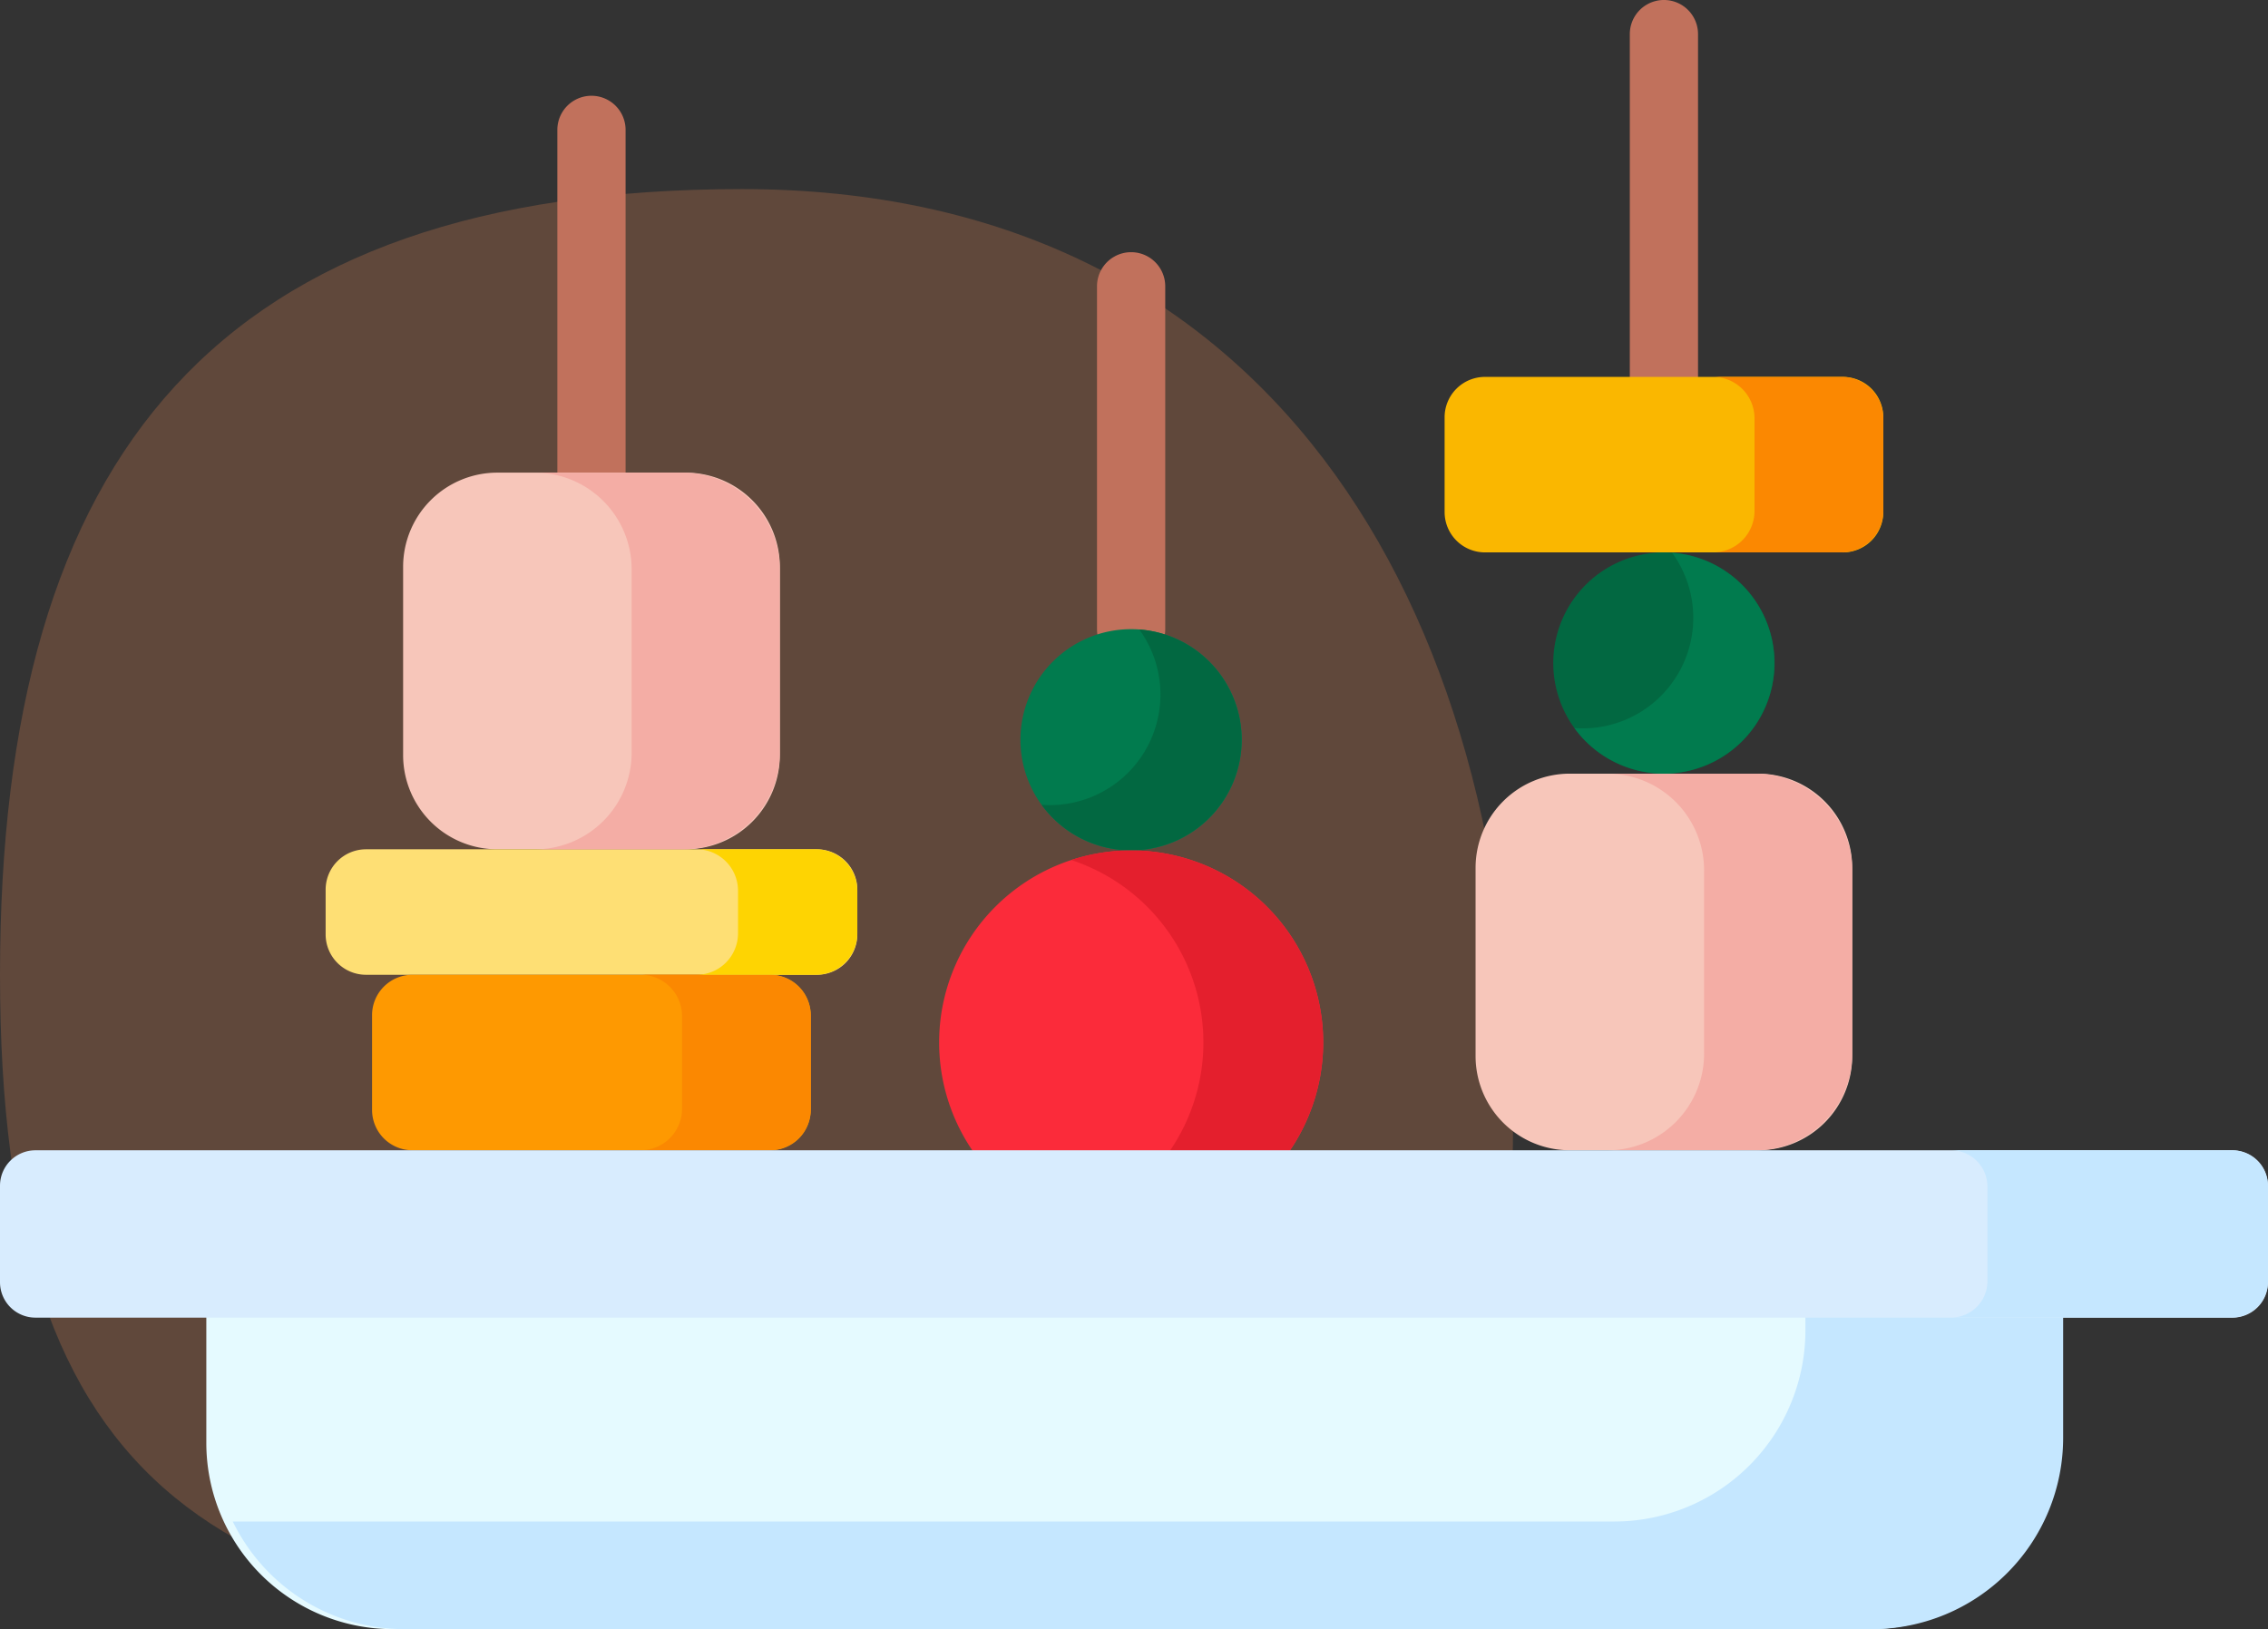 <svg xmlns="http://www.w3.org/2000/svg" width="155.888" height="112.002" viewBox="0 0 155.888 112.002">
  <rect x="0" y="0" width="155.888" height="112.002" fill="#333333" stroke="none"/>
  <g id="Entrées" transform="translate(0 -0.5)">
    <path id="Path_39417" data-name="Path 39417" d="M65,11c35.9,0,53,28.1,53,64s-17.1,35-53,35-51-9.1-51-45S29.1,11,65,11Z" transform="translate(-14 2.5)" fill="#ff945a" opacity="0.22"/>
    <path id="Path_39388" data-name="Path 39388" d="M249.992,85.715a2.344,2.344,0,0,1-2.344-2.344V59.8a2.345,2.345,0,0,1,4.69,0V83.371a2.344,2.344,0,0,1-2.345,2.344Zm0,0" transform="translate(-172.247 -39.618)" fill="#c1715c"/>
    <path id="Path_39389" data-name="Path 39389" d="M245.579,150.169a7.606,7.606,0,1,1-7.606-7.606A7.605,7.605,0,0,1,245.579,150.169Zm0,0" transform="translate(-160.228 -98.809)" fill="#017b4e"/>
    <path id="Path_39390" data-name="Path 39390" d="M238.4,205.724a13.2,13.2,0,1,1-13.2-13.2,13.2,13.2,0,0,1,13.2,13.2Zm0,0" transform="translate(-147.45 -133.558)" fill="#fb2b3a"/>
    <path id="Path_39391" data-name="Path 39391" d="M128.169,35.339a2.344,2.344,0,0,1-2.345-2.344V9.429a2.345,2.345,0,0,1,4.69,0V33a2.344,2.344,0,0,1-2.344,2.344Zm73.713-6.584a2.343,2.343,0,0,1-2.344-2.344V2.844a2.344,2.344,0,0,1,4.689,0V26.411a2.344,2.344,0,0,1-2.344,2.344Zm0,0" transform="translate(-87.515)" fill="#c1715c"/>
    <path id="Path_39392" data-name="Path 39392" d="M110.424,133.119H97.482a6.475,6.475,0,0,1-6.475-6.476V113.7a6.474,6.474,0,0,1,6.475-6.475h12.941A6.475,6.475,0,0,1,116.9,113.7v12.941A6.476,6.476,0,0,1,110.424,133.119Zm0,0" transform="translate(-63.299 -74.232)" fill="#f7c6ba"/>
    <path id="Path_39393" data-name="Path 39393" d="M107.281,200.893H76.288a2.776,2.776,0,0,1-2.776-2.776v-3.075a2.776,2.776,0,0,1,2.776-2.776h30.993a2.776,2.776,0,0,1,2.776,2.776v3.075a2.776,2.776,0,0,1-2.776,2.776Zm0,0" transform="translate(-51.13 -133.379)" fill="#fedf74"/>
    <path id="Path_39394" data-name="Path 39394" d="M111.383,232.668h-24.6A2.776,2.776,0,0,1,84,229.892v-6.513a2.776,2.776,0,0,1,2.776-2.776h24.6a2.776,2.776,0,0,1,2.776,2.776v6.514a2.776,2.776,0,0,1-2.776,2.776Zm0,0" transform="translate(-58.427 -153.089)" fill="#fe9901"/>
    <path id="Path_39395" data-name="Path 39395" d="M352.53,201.082H339.589a6.475,6.475,0,0,1-6.476-6.475V181.666a6.476,6.476,0,0,1,6.476-6.476H352.53A6.475,6.475,0,0,1,359,181.666v12.941a6.474,6.474,0,0,1-6.475,6.475Zm0,0" transform="translate(-231.691 -121.503)" fill="#f7c6ba"/>
    <path id="Path_39396" data-name="Path 39396" d="M353.491,97.668h-24.6a2.776,2.776,0,0,1-2.776-2.776V88.379a2.776,2.776,0,0,1,2.776-2.776h24.6a2.776,2.776,0,0,1,2.777,2.776v6.514a2.776,2.776,0,0,1-2.777,2.776Zm0,0" transform="translate(-226.822 -59.192)" fill="#fab700"/>
    <path id="Path_39397" data-name="Path 39397" d="M365.864,132.836a7.606,7.606,0,1,1-7.606-7.605,7.605,7.605,0,0,1,7.606,7.605Zm0,0" transform="translate(-243.89 -86.754)" fill="#026841"/>
    <path id="Path_39398" data-name="Path 39398" d="M130.946,107.227H120.762a6.647,6.647,0,0,1,6.647,6.647v12.6a6.647,6.647,0,0,1-6.647,6.647h10.184a6.648,6.648,0,0,0,6.648-6.647v-12.6a6.648,6.648,0,0,0-6.648-6.647Zm73.715,20.693H194.476a6.648,6.648,0,0,1,6.647,6.647v12.6a6.647,6.647,0,0,1-6.647,6.647h10.184a6.646,6.646,0,0,0,6.647-6.647v-12.6a6.648,6.648,0,0,0-6.647-6.647Zm0,0" transform="translate(-83.994 -74.232)" fill="#f4ada5"/>
    <path id="Path_39399" data-name="Path 39399" d="M153.468,126.7h-8.851a2.85,2.85,0,0,1,2.85,2.851v6.365a2.85,2.85,0,0,1-2.851,2.85h8.851a2.85,2.85,0,0,0,2.85-2.85v-6.365a2.85,2.85,0,0,0-2.85-2.851Zm73.713-41.1h-8.85a2.85,2.85,0,0,1,2.85,2.85v6.366a2.85,2.85,0,0,1-2.85,2.85h8.85a2.85,2.85,0,0,0,2.851-2.85V88.451a2.85,2.85,0,0,0-2.851-2.85Zm0,0" transform="translate(-100.586 -59.19)" fill="#fb8801"/>
    <path id="Path_39400" data-name="Path 39400" d="M362.136,125.305a7.6,7.6,0,0,1-6.154,12.074q-.28,0-.56-.022a7.6,7.6,0,1,0,6.714-12.051Zm0,0" transform="translate(-247.207 -86.806)" fill="#017b4e"/>
    <path id="Path_39401" data-name="Path 39401" d="M165.444,192.265h-8.2a2.85,2.85,0,0,1,2.85,2.85v2.928a2.85,2.85,0,0,1-2.85,2.85h8.2a2.85,2.85,0,0,0,2.85-2.85v-2.928a2.85,2.85,0,0,0-2.85-2.85Zm0,0" transform="translate(-109.367 -133.379)" fill="#fed402"/>
    <path id="Path_39402" data-name="Path 39402" d="M241.851,142.637A7.6,7.6,0,0,1,235.7,154.71c-.189,0-.376-.008-.56-.023a7.6,7.6,0,1,0,6.714-12.05Zm0,0" transform="translate(-163.545 -98.861)" fill="#026841"/>
    <path id="Path_39403" data-name="Path 39403" d="M245.947,192.523a13.193,13.193,0,0,0-4.115.658,13.2,13.2,0,0,1,0,25.084,13.2,13.2,0,1,0,4.115-25.742Zm0,0" transform="translate(-168.202 -133.558)" fill="#e41f2d"/>
    <path id="Path_39404" data-name="Path 39404" d="M160.9,309.026H59.385a12.811,12.811,0,0,1-12.81-12.811v-13.16H173.706v13.16a12.811,12.811,0,0,1-12.81,12.811Zm0,0" transform="translate(-32.394 -196.526)" fill="#e5faff"/>
    <path id="Path_39405" data-name="Path 39405" d="M159.011,283.055v5.42a13.151,13.151,0,0,1-13.151,13.152H50.918a13.153,13.153,0,0,0,11.829,7.4H163.575a13.152,13.152,0,0,0,13.151-13.151v-12.82Zm0,0" transform="translate(-34.918 -196.526)" fill="#c5e7ff"/>
    <path id="Path_39406" data-name="Path 39406" d="M153.452,271.735H2.436A2.436,2.436,0,0,1,0,269.3v-6.633a2.436,2.436,0,0,1,2.436-2.436H153.452a2.436,2.436,0,0,1,2.436,2.436V269.3A2.436,2.436,0,0,1,153.452,271.735Zm0,0" transform="translate(0 -180.651)" fill="#d8ecfe"/>
    <path id="Path_39407" data-name="Path 39407" d="M459.733,260.23H440.45a2.5,2.5,0,0,1,2.5,2.5v6.5a2.5,2.5,0,0,1-2.5,2.5h19.283a2.5,2.5,0,0,0,2.5-2.5v-6.5a2.5,2.5,0,0,0-2.5-2.5Zm0,0" transform="translate(-306.347 -180.651)" fill="#c5e7ff"/>
  </g>
</svg>
